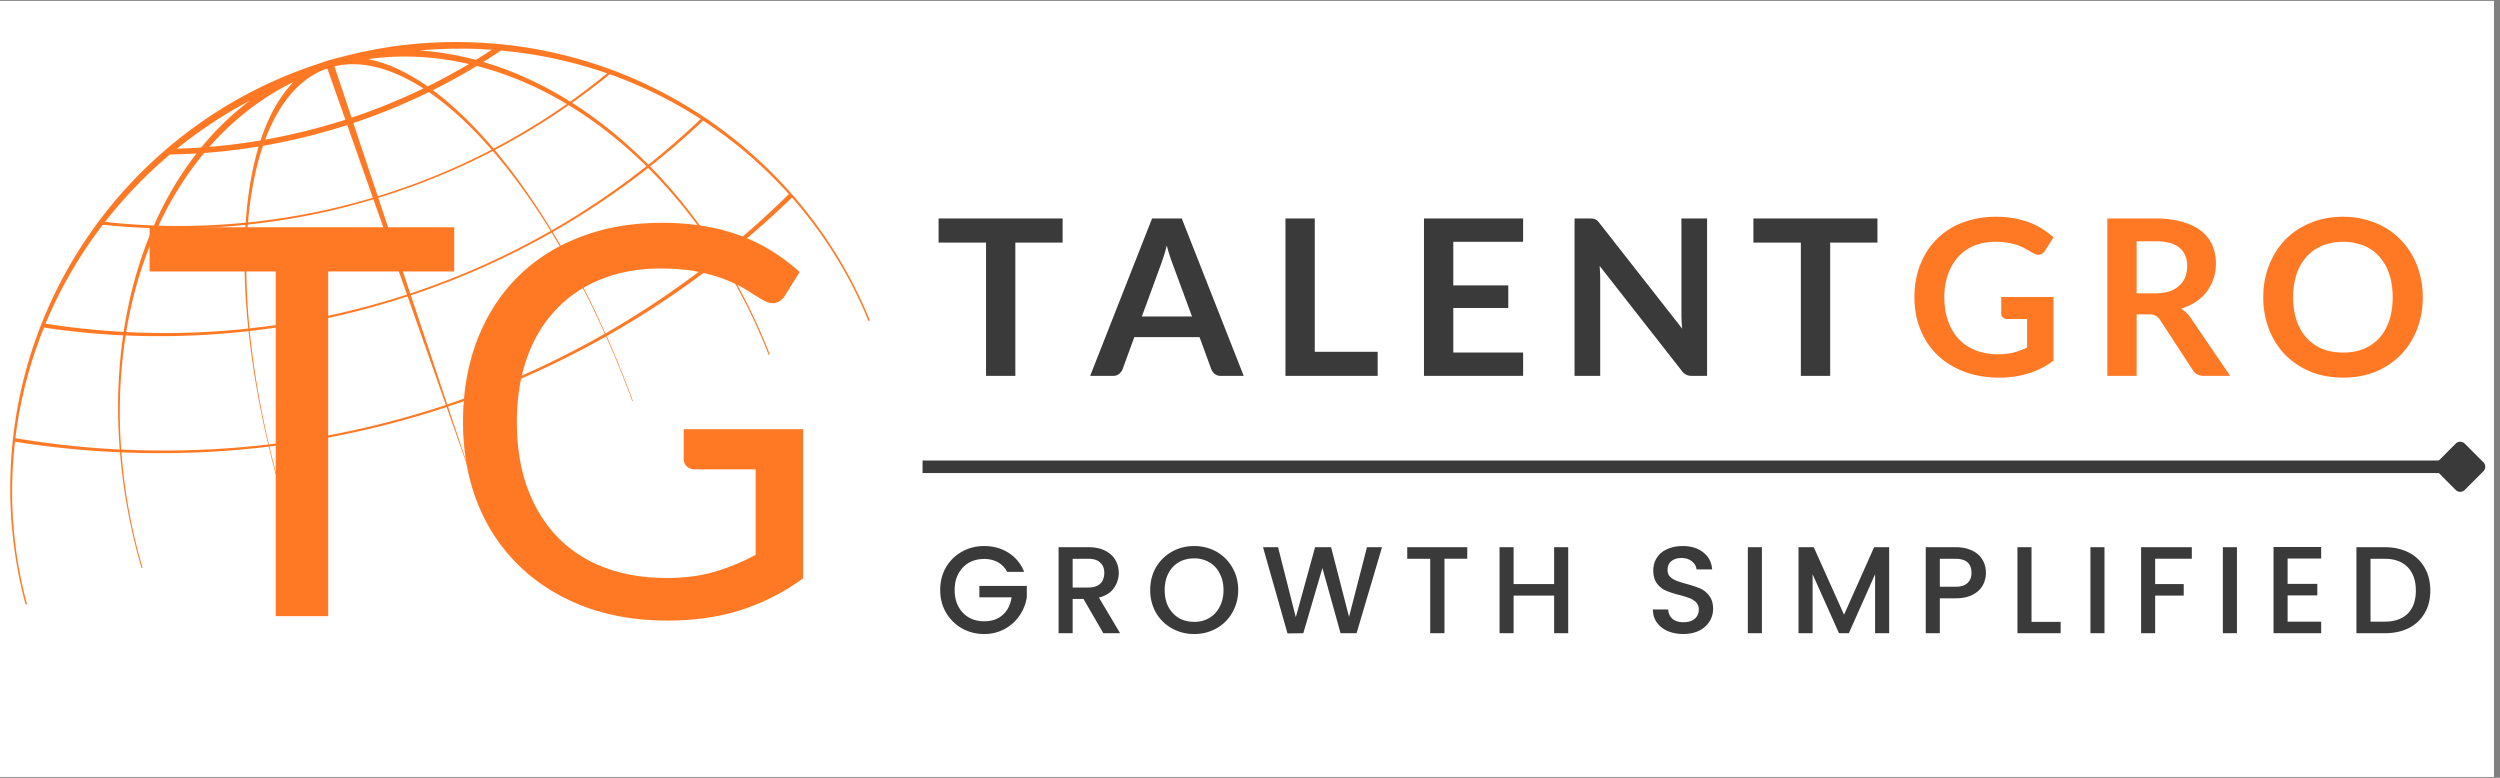 <svg xmlns="http://www.w3.org/2000/svg" width="270" viewBox="0 0 202.5 63" height="84"><rect x="0" y="0" width="202.5" height="63" fill="#808080" stroke="none"/><defs><clipPath id="a"><path d="M0 .078h202v62.844H0Zm0 0"/></clipPath><clipPath id="b"><path d="M.695 3.285h70.012v45.66H.695Zm0 0"/></clipPath></defs><g clip-path="url(#a)" fill="#fff"><path d="M0 .078h202v62.844H0Zm0 0"/><path d="M0 .078h202v62.844H0Zm0 0"/></g><g clip-path="url(#b)"><path fill="#ff7925" d="M25.055 5.414C11.453 10.164 1.46 22.844.859 38.114a36.1 36.1 0 0 0 1.27 11.058l.113-.035A35.046 35.046 0 0 1 1.02 38.223c.039-.825.105-1.637.195-2.446 2.789.45 5.625.735 8.504.86.261 3.199.86 6.343 1.742 9.367l.082-.027a45.658 45.658 0 0 1-1.707-9.336c2.36.097 4.746.086 7.152-.043 1.61-.09 3.203-.23 4.782-.418a85.96 85.96 0 0 0 1.59 5.78l.05-.015a80.756 80.756 0 0 1-1.586-5.773 73.393 73.393 0 0 0 14.352-3.2l2.418 6.868-2.305-6.906a73.07 73.07 0 0 0 12.8-5.68 81.554 81.554 0 0 1 2.126 5.242l.047-.016a85.206 85.206 0 0 0-2.125-5.253 73.591 73.591 0 0 0 9.261-6.2 45.916 45.916 0 0 1 3.864 7.715l.09-.031a47.408 47.408 0 0 0-3.864-7.758 74.212 74.212 0 0 0 5.664-4.95 35.111 35.111 0 0 1 6.192 9.993l.117-.039C65.285 13.219 53.03 4.012 38.395 3.434A36.103 36.103 0 0 0 27.75 4.59c-.29.07-.574.144-.86.226-.222.051-.437.118-.652.196-.015.008-.031.015-.047.02-.152.05-.304.097-.453.152-.031.007-.058.023-.086.03-.199.067-.398.13-.597.2Zm1.203.223.258-.082 1.46 4.14a49.611 49.611 0 0 1-6.496 1.614c1.082-2.887 2.707-4.848 4.778-5.672Zm.836-.254c.05-.016.105-.028.156-.043 1.496-.317 3.191-.094 5.055.738.66.293 1.32.66 1.988 1.086a48.816 48.816 0 0 1-5.563 2.281l-.253.082ZM23.78 6.637c-1.113 1.136-2.015 2.734-2.676 4.738a48.335 48.335 0 0 1-4.14.52c1.96-2.227 4.258-4.008 6.816-5.258Zm6.035-1.848a21.82 21.82 0 0 1 6.196.027c.66.094 1.316.22 1.968.372-1.082.64-2.199 1.246-3.34 1.812a16.308 16.308 0 0 0-2.492-1.445 10.608 10.608 0 0 0-2.332-.766Zm-9.601 3.375a22.965 22.965 0 0 0-3.918 3.785c-.652.043-1.305.074-1.957.094a36.572 36.572 0 0 1 5.875-3.879ZM33.98 4.09a37.344 37.344 0 0 1 4.547-.13c.434.017.871.044 1.305.071-.426.282-.855.551-1.289.82a23.355 23.355 0 0 0-4.563-.761Zm-20.21 8.422c.714-.012 1.43-.04 2.148-.082a27.468 27.468 0 0 0-3.45 5.836 55.296 55.296 0 0 1-3.956-.293 36.396 36.396 0 0 1 5.258-5.461Zm26.812-8.418c2.992.27 5.871.902 8.594 1.847a57.01 57.01 0 0 1-2.989 2.29c-2.242-1.407-4.601-2.497-7.039-3.211.485-.301.961-.61 1.434-.926Zm-24.043 8.3a49.89 49.89 0 0 0 4.41-.527c-.531 1.778-.89 3.848-1.047 6.168-2.37.235-4.73.313-7.062.242 1.02-2.183 2.262-4.156 3.7-5.882Zm22.086-7.05c2.523.648 4.965 1.695 7.285 3.082a54.547 54.547 0 0 1-5.93 3.613c-1.613-1.91-3.265-3.512-4.917-4.734a51.389 51.389 0 0 0 3.562-1.961Zm-17.32 6.465a49.767 49.767 0 0 0 6.82-1.68l2.074 5.887a53.38 53.38 0 0 1-5.14 1.265c-1.66.324-3.317.567-4.97.739.2-2.36.614-4.446 1.216-6.211ZM34.738 7.46c1.707 1.168 3.414 2.75 5.082 4.664a54.226 54.226 0 0 1-9.222 3.77l-1.98-5.93.253-.082a50.244 50.244 0 0 0 5.867-2.422ZM8.332 18.203c1.336.14 2.684.235 4.04.277-1.099 2.547-1.895 5.368-2.356 8.403a63.143 63.143 0 0 1-6.329-.664 35.73 35.73 0 0 1 4.645-8.016ZM49.391 6.016a35.448 35.448 0 0 1 7.363 3.625 61.773 61.773 0 0 1-4.238 3.699c-1.918-1.938-3.993-3.625-6.176-5.012a56.847 56.847 0 0 0 3.05-2.312ZM12.742 18.488a55.59 55.59 0 0 0 7.145-.277c-.16 2.523-.094 5.34.222 8.402-3.316.36-6.62.446-9.886.282.5-3.043 1.359-5.864 2.52-8.407Zm33.32-9.968c2.235 1.351 4.344 3.02 6.297 4.94a61.783 61.783 0 0 1-7.672 5.2c-1.472-2.422-3.019-4.613-4.609-6.508a55.451 55.451 0 0 0 5.984-3.632Zm-25.988 9.668a55.743 55.743 0 0 0 10.172-2.043l2.719 7.714a63.37 63.37 0 0 1-12.754 2.742c-.297-3.078-.336-5.898-.137-8.413Zm19.844-5.954c1.617 1.871 3.191 4.055 4.684 6.473a62.4 62.4 0 0 1-11.372 5.066l-2.59-7.75a55.65 55.65 0 0 0 9.278-3.789ZM3.563 26.535a63.47 63.47 0 0 0 6.41.63 41.608 41.608 0 0 0-.356 7.972c.02.425.051.847.082 1.273-2.86-.14-5.68-.45-8.453-.918a35.375 35.375 0 0 1 2.317-8.957ZM56.953 9.77a35.446 35.446 0 0 1 6.945 5.953 72.405 72.405 0 0 1-5.582 4.96 42.63 42.63 0 0 0-5.656-7.206 64.912 64.912 0 0 0 4.293-3.707ZM10.18 27.172c3.285.14 6.61.027 9.953-.352a71.46 71.46 0 0 0 .637 4.528c.27 1.554.59 3.109.957 4.656-1.485.172-2.985.3-4.497.383-2.492.133-4.964.14-7.41.027a40.455 40.455 0 0 1 .36-9.242Zm42.324-13.567a41.617 41.617 0 0 1 5.723 7.149 72.506 72.506 0 0 1-9.192 6.254c-1.308-2.93-2.742-5.695-4.265-8.215a63.906 63.906 0 0 0 7.734-5.188ZM20.227 26.81a64.6 64.6 0 0 0 8.214-1.485 66.397 66.397 0 0 0 4.575-1.32l3.097 8.797a72 72 0 0 1-14.336 3.195 82.501 82.501 0 0 1-.914-4.516 70.779 70.779 0 0 1-.636-4.671Zm24.457-7.97a72.94 72.94 0 0 1 4.304 8.192 71.616 71.616 0 0 1-12.758 5.73l-2.953-8.843a63.835 63.835 0 0 0 11.407-5.078Zm0 0"/></g><path d="M36.79 21.986H26.585v27.922h-4.25V21.986H12.117v-3.578H36.79ZM65.053 34.767v12.078a17.826 17.826 0 0 1-5.063 2.578c-1.793.563-3.762.844-5.906.844-2.531 0-4.82-.39-6.86-1.172-2.03-.789-3.773-1.895-5.218-3.312-1.45-1.415-2.563-3.11-3.344-5.079-.773-1.976-1.156-4.156-1.156-6.53 0-2.407.375-4.599 1.125-6.579.758-1.977 1.836-3.676 3.234-5.094 1.395-1.414 3.086-2.508 5.078-3.281 1.989-.781 4.219-1.172 6.688-1.172 1.238 0 2.394.094 3.468.281 1.07.18 2.063.446 2.97.797.905.344 1.741.762 2.515 1.25a15.927 15.927 0 0 1 2.187 1.657l-1.203 1.937c-.199.293-.449.48-.75.563-.293.074-.625 0-1-.22a27.05 27.05 0 0 1-1.203-.734c-.46-.3-1.016-.586-1.672-.859-.648-.27-1.414-.5-2.297-.687-.886-.188-1.937-.282-3.156-.282-1.773 0-3.375.293-4.812.875-1.438.574-2.664 1.403-3.672 2.485-1.012 1.074-1.79 2.375-2.328 3.906-.543 1.531-.813 3.25-.813 5.156 0 1.98.281 3.75.844 5.313.562 1.554 1.363 2.875 2.406 3.968 1.05 1.094 2.32 1.93 3.813 2.5 1.5.575 3.18.86 5.046.86 1.47 0 2.77-.164 3.907-.5a17.159 17.159 0 0 0 3.328-1.375v-6.922h-4.906c-.274 0-.496-.078-.672-.234a.816.816 0 0 1-.25-.61v-2.406Zm0 0" fill="#ff7925"/><path d="M86.072 19.65h-3.829v10.797h-2.375V19.65h-3.843v-1.953h10.047ZM96.553 25.634 94.991 21.4a9.833 9.833 0 0 1-.235-.672c-.086-.258-.168-.54-.25-.844a12.72 12.72 0 0 1-.234.844c-.086.262-.164.492-.234.687l-1.547 4.22Zm4.188 4.813h-1.844a.78.78 0 0 1-.5-.157.952.952 0 0 1-.281-.375l-.953-2.609H91.88l-.953 2.61a.97.97 0 0 1-.281.374.795.795 0 0 1-.5.157h-1.844l5.016-12.75h2.406ZM111.591 28.494v1.953h-7.469v-12.75h2.375v10.797ZM117.717 19.587v3.532h4.453v1.828h-4.453v3.61h5.656v1.89h-8.031v-12.75h8.03v1.89ZM138.273 17.697v12.75h-1.219c-.187 0-.343-.032-.468-.094a1.05 1.05 0 0 1-.36-.313l-6.656-8.5c.031.399.047.758.047 1.079v7.828h-2.078v-12.75h1.234c.102 0 .192.008.266.015.07.012.133.032.187.063a.512.512 0 0 1 .172.11c.051.054.11.12.172.202l6.688 8.532a8.314 8.314 0 0 1-.047-.61 9.355 9.355 0 0 1-.016-.562v-7.75ZM152.073 19.65h-3.829v10.797h-2.375V19.65h-3.843v-1.953h10.047Zm0 0" fill="#3b3a3a"/><path d="M166.335 24.056v5.156a6.685 6.685 0 0 1-2.063 1.047 8.131 8.131 0 0 1-2.344.328c-1.043 0-1.984-.16-2.828-.484a6.394 6.394 0 0 1-2.172-1.344 6.01 6.01 0 0 1-1.375-2.062c-.324-.801-.484-1.676-.484-2.625 0-.957.156-1.832.469-2.625.312-.801.754-1.489 1.328-2.063a5.77 5.77 0 0 1 2.078-1.344c.82-.32 1.738-.484 2.75-.484.52 0 1.004.043 1.453.125.445.086.863.2 1.25.344.383.148.735.324 1.047.531.32.2.617.422.89.672l-.687 1.078a.659.659 0 0 1-.422.313c-.168.043-.351 0-.547-.125-.199-.114-.398-.223-.593-.329a3.604 3.604 0 0 0-.641-.296 5.131 5.131 0 0 0-.797-.204 6.095 6.095 0 0 0-1.031-.078c-.625 0-1.195.106-1.703.313a3.49 3.49 0 0 0-1.297.906 4.234 4.234 0 0 0-.828 1.422 5.418 5.418 0 0 0-.297 1.844c0 .73.101 1.383.312 1.953.207.574.5 1.058.875 1.453.383.398.844.7 1.375.906.54.211 1.141.313 1.797.313.469 0 .883-.047 1.25-.14a6.584 6.584 0 0 0 1.094-.407v-2.313h-1.61a.504.504 0 0 1-.359-.125.412.412 0 0 1-.125-.312v-1.344ZM174.537 23.76c.445 0 .836-.052 1.172-.157.332-.113.602-.27.812-.469.22-.195.38-.43.485-.703.101-.27.156-.566.156-.89 0-.645-.215-1.141-.64-1.485-.418-.344-1.063-.516-1.938-.516h-1.516v4.22Zm6.11 6.687h-2.141c-.406 0-.703-.157-.89-.469l-2.673-4.094a.984.984 0 0 0-.343-.312c-.118-.07-.293-.11-.532-.11h-1v4.985h-2.375v-12.75h3.891c.852 0 1.586.093 2.203.281.625.18 1.133.43 1.531.75.407.324.703.71.891 1.156.187.45.281.946.281 1.485 0 .43-.07.836-.203 1.218a3.475 3.475 0 0 1-.547 1.047c-.23.305-.523.574-.875.813-.344.23-.742.414-1.187.547.144.093.281.203.406.328.133.117.254.258.36.422ZM196.245 24.072a7.12 7.12 0 0 1-.468 2.61 6.205 6.205 0 0 1-1.313 2.062 6.144 6.144 0 0 1-2.031 1.359c-.793.324-1.672.484-2.64.484-.97 0-1.852-.16-2.641-.484a6.253 6.253 0 0 1-2.047-1.36c-.563-.581-1-1.269-1.313-2.062a7.12 7.12 0 0 1-.468-2.61c0-.925.156-1.784.468-2.577.313-.801.75-1.493 1.313-2.079a6.018 6.018 0 0 1 2.047-1.359c.789-.332 1.672-.5 2.64-.5.645 0 1.25.078 1.813.234.57.149 1.097.36 1.578.641.477.274.906.606 1.281 1 .375.387.692.82.953 1.297.27.48.473 1 .61 1.562.144.563.218 1.157.218 1.782Zm-2.437 0c0-.696-.094-1.32-.281-1.875a4.053 4.053 0 0 0-.797-1.407 3.244 3.244 0 0 0-1.266-.89 4.336 4.336 0 0 0-1.672-.313c-.625 0-1.187.106-1.687.313-.492.2-.914.496-1.266.89a3.904 3.904 0 0 0-.812 1.407c-.188.554-.282 1.18-.282 1.875 0 .699.094 1.328.282 1.89a3.84 3.84 0 0 0 .812 1.407c.352.386.774.683 1.266.89.5.2 1.062.297 1.687.297.614 0 1.172-.098 1.672-.297.5-.207.922-.504 1.266-.89.344-.383.61-.852.797-1.407.187-.562.28-1.191.28-1.89Zm0 0" fill="#ff7925"/><path d="M81.579 46.323a1.858 1.858 0 0 0-.75-.782 2.295 2.295 0 0 0-1.11-.265c-.468 0-.886.105-1.25.312-.355.211-.636.508-.843.89-.2.376-.297.813-.297 1.313s.098.946.297 1.328c.207.387.488.684.843.891.364.211.782.313 1.25.313.614 0 1.114-.172 1.5-.516.395-.352.633-.828.72-1.422h-2.61v-.922h3.844v.906a3.626 3.626 0 0 1-.594 1.5c-.305.45-.703.809-1.203 1.079a3.4 3.4 0 0 1-1.657.406 3.592 3.592 0 0 1-1.796-.453 3.517 3.517 0 0 1-1.297-1.282c-.313-.539-.469-1.148-.469-1.828 0-.687.156-1.3.469-1.843.32-.54.754-.961 1.297-1.266.539-.3 1.14-.453 1.796-.453.739 0 1.395.183 1.97.547a3.136 3.136 0 0 1 1.265 1.547ZM89.37 51.291l-1.61-2.78h-.874v2.78h-1.141v-6.968h2.406c.54 0 .992.093 1.36.28.375.188.648.438.828.75.187.313.28.665.28 1.048 0 .46-.136.875-.405 1.25-.262.367-.664.617-1.203.75l1.718 2.89Zm-2.484-3.703h1.265c.426 0 .75-.101.969-.312.219-.22.328-.508.328-.875 0-.352-.11-.63-.328-.828-.211-.207-.531-.313-.969-.313h-1.265ZM96.73 51.354a3.592 3.592 0 0 1-1.797-.453 3.39 3.39 0 0 1-1.296-1.266 3.667 3.667 0 0 1-.47-1.844c0-.687.157-1.3.47-1.843.32-.54.753-.961 1.296-1.266.54-.3 1.141-.453 1.797-.453.657 0 1.254.152 1.797.453.54.305.969.727 1.281 1.266.32.543.485 1.156.485 1.843a3.6 3.6 0 0 1-.485 1.844 3.323 3.323 0 0 1-1.28 1.266 3.602 3.602 0 0 1-1.798.453Zm0-.985a2.34 2.34 0 0 0 1.219-.312c.363-.219.645-.52.844-.906.207-.395.312-.848.312-1.36 0-.507-.105-.957-.312-1.343a2.13 2.13 0 0 0-.844-.907 2.378 2.378 0 0 0-1.219-.312c-.468 0-.886.105-1.25.312a2.23 2.23 0 0 0-.843.907c-.2.386-.297.836-.297 1.343 0 .512.097.965.297 1.36.207.386.488.687.843.906.364.21.782.312 1.25.312ZM111.944 44.323l-2.062 6.968h-1.297l-1.469-5.28-1.547 5.28-1.281.016-1.984-6.984h1.218l1.438 5.671 1.562-5.671h1.297l1.453 5.64 1.453-5.64ZM118.847 44.323v.937h-1.844v6.031h-1.156v-6.03h-1.86v-.938ZM127.025 44.323v6.968h-1.14v-3.047h-3.282v3.047h-1.14v-6.968h1.14v2.984h3.281v-2.984ZM136.354 51.354c-.468 0-.89-.078-1.265-.235a2.11 2.11 0 0 1-.89-.703c-.212-.3-.313-.648-.313-1.047h1.234c.02.305.133.555.344.75.219.188.515.282.89.282.395 0 .704-.094.922-.282a.96.96 0 0 0 .328-.75.815.815 0 0 0-.203-.562 1.474 1.474 0 0 0-.515-.344 6.73 6.73 0 0 0-.844-.265 7.435 7.435 0 0 1-1.11-.36 1.798 1.798 0 0 1-.718-.578c-.2-.258-.297-.61-.297-1.047 0-.394.098-.742.297-1.047.195-.3.472-.53.828-.687.363-.164.785-.25 1.266-.25.675 0 1.226.172 1.656.515.437.336.676.793.719 1.375h-1.266c-.024-.25-.14-.46-.36-.64-.218-.188-.511-.281-.874-.281-.325 0-.59.086-.797.25-.211.168-.313.414-.313.734 0 .21.063.383.188.516.132.136.3.246.5.328.207.086.484.172.828.265.457.125.832.25 1.125.375.289.125.535.325.734.594.207.262.313.617.313 1.063 0 .355-.094.687-.282 1a2.013 2.013 0 0 1-.828.75c-.367.187-.797.28-1.297.28ZM142.715 44.323v6.968h-1.14v-6.968ZM153.023 44.323v6.968h-1.14v-4.78l-2.126 4.78h-.797l-2.14-4.78v4.78h-1.14v-6.968h1.233l2.454 5.468 2.437-5.468ZM160.86 46.4c0 .356-.085.688-.25 1-.167.313-.437.571-.812.766-.367.2-.836.297-1.406.297h-1.265v2.828h-1.141v-6.968h2.406c.54 0 .992.093 1.36.28.375.18.648.423.828.735.187.313.28.668.28 1.063Zm-2.468 1.126c.438 0 .758-.098.969-.297.219-.195.328-.473.328-.828 0-.758-.434-1.14-1.297-1.14h-1.265v2.265ZM164.553 50.37h2.36v.921h-3.5v-6.968h1.14ZM170.464 44.323v6.968h-1.14v-6.968ZM177.538 44.323v.937h-2.97v2.047h2.313v.937h-2.312v3.047h-1.14v-6.968ZM181.193 44.323v6.968h-1.141v-6.968ZM185.297 45.244v2.047h2.406v.938h-2.406v2.125h2.719v.937h-3.86v-6.984h3.86v.937ZM193.152 44.323c.738 0 1.383.14 1.937.421a3.01 3.01 0 0 1 1.297 1.22c.313.53.469 1.155.469 1.874 0 .711-.156 1.324-.469 1.844a3.022 3.022 0 0 1-1.297 1.203c-.554.274-1.199.406-1.937.406h-2.281v-6.968Zm0 6.03c.812 0 1.437-.218 1.875-.655.437-.438.656-1.055.656-1.86 0-.812-.219-1.441-.656-1.89-.438-.457-1.063-.688-1.875-.688h-1.14v5.094Zm0 0" fill="#3b3a3a"/><path fill="none" d="M74.727 37.809h123.285" stroke="#3b3a3a" stroke-width="1.015"/><path stroke-linecap="round" fill="#3b3a3a" stroke-linejoin="round" d="m200.8 37.809-1.523-1.524-1.52 1.524 1.52 1.523Zm0 0" stroke="#3b3a3a" stroke-width="1.015"/></svg>